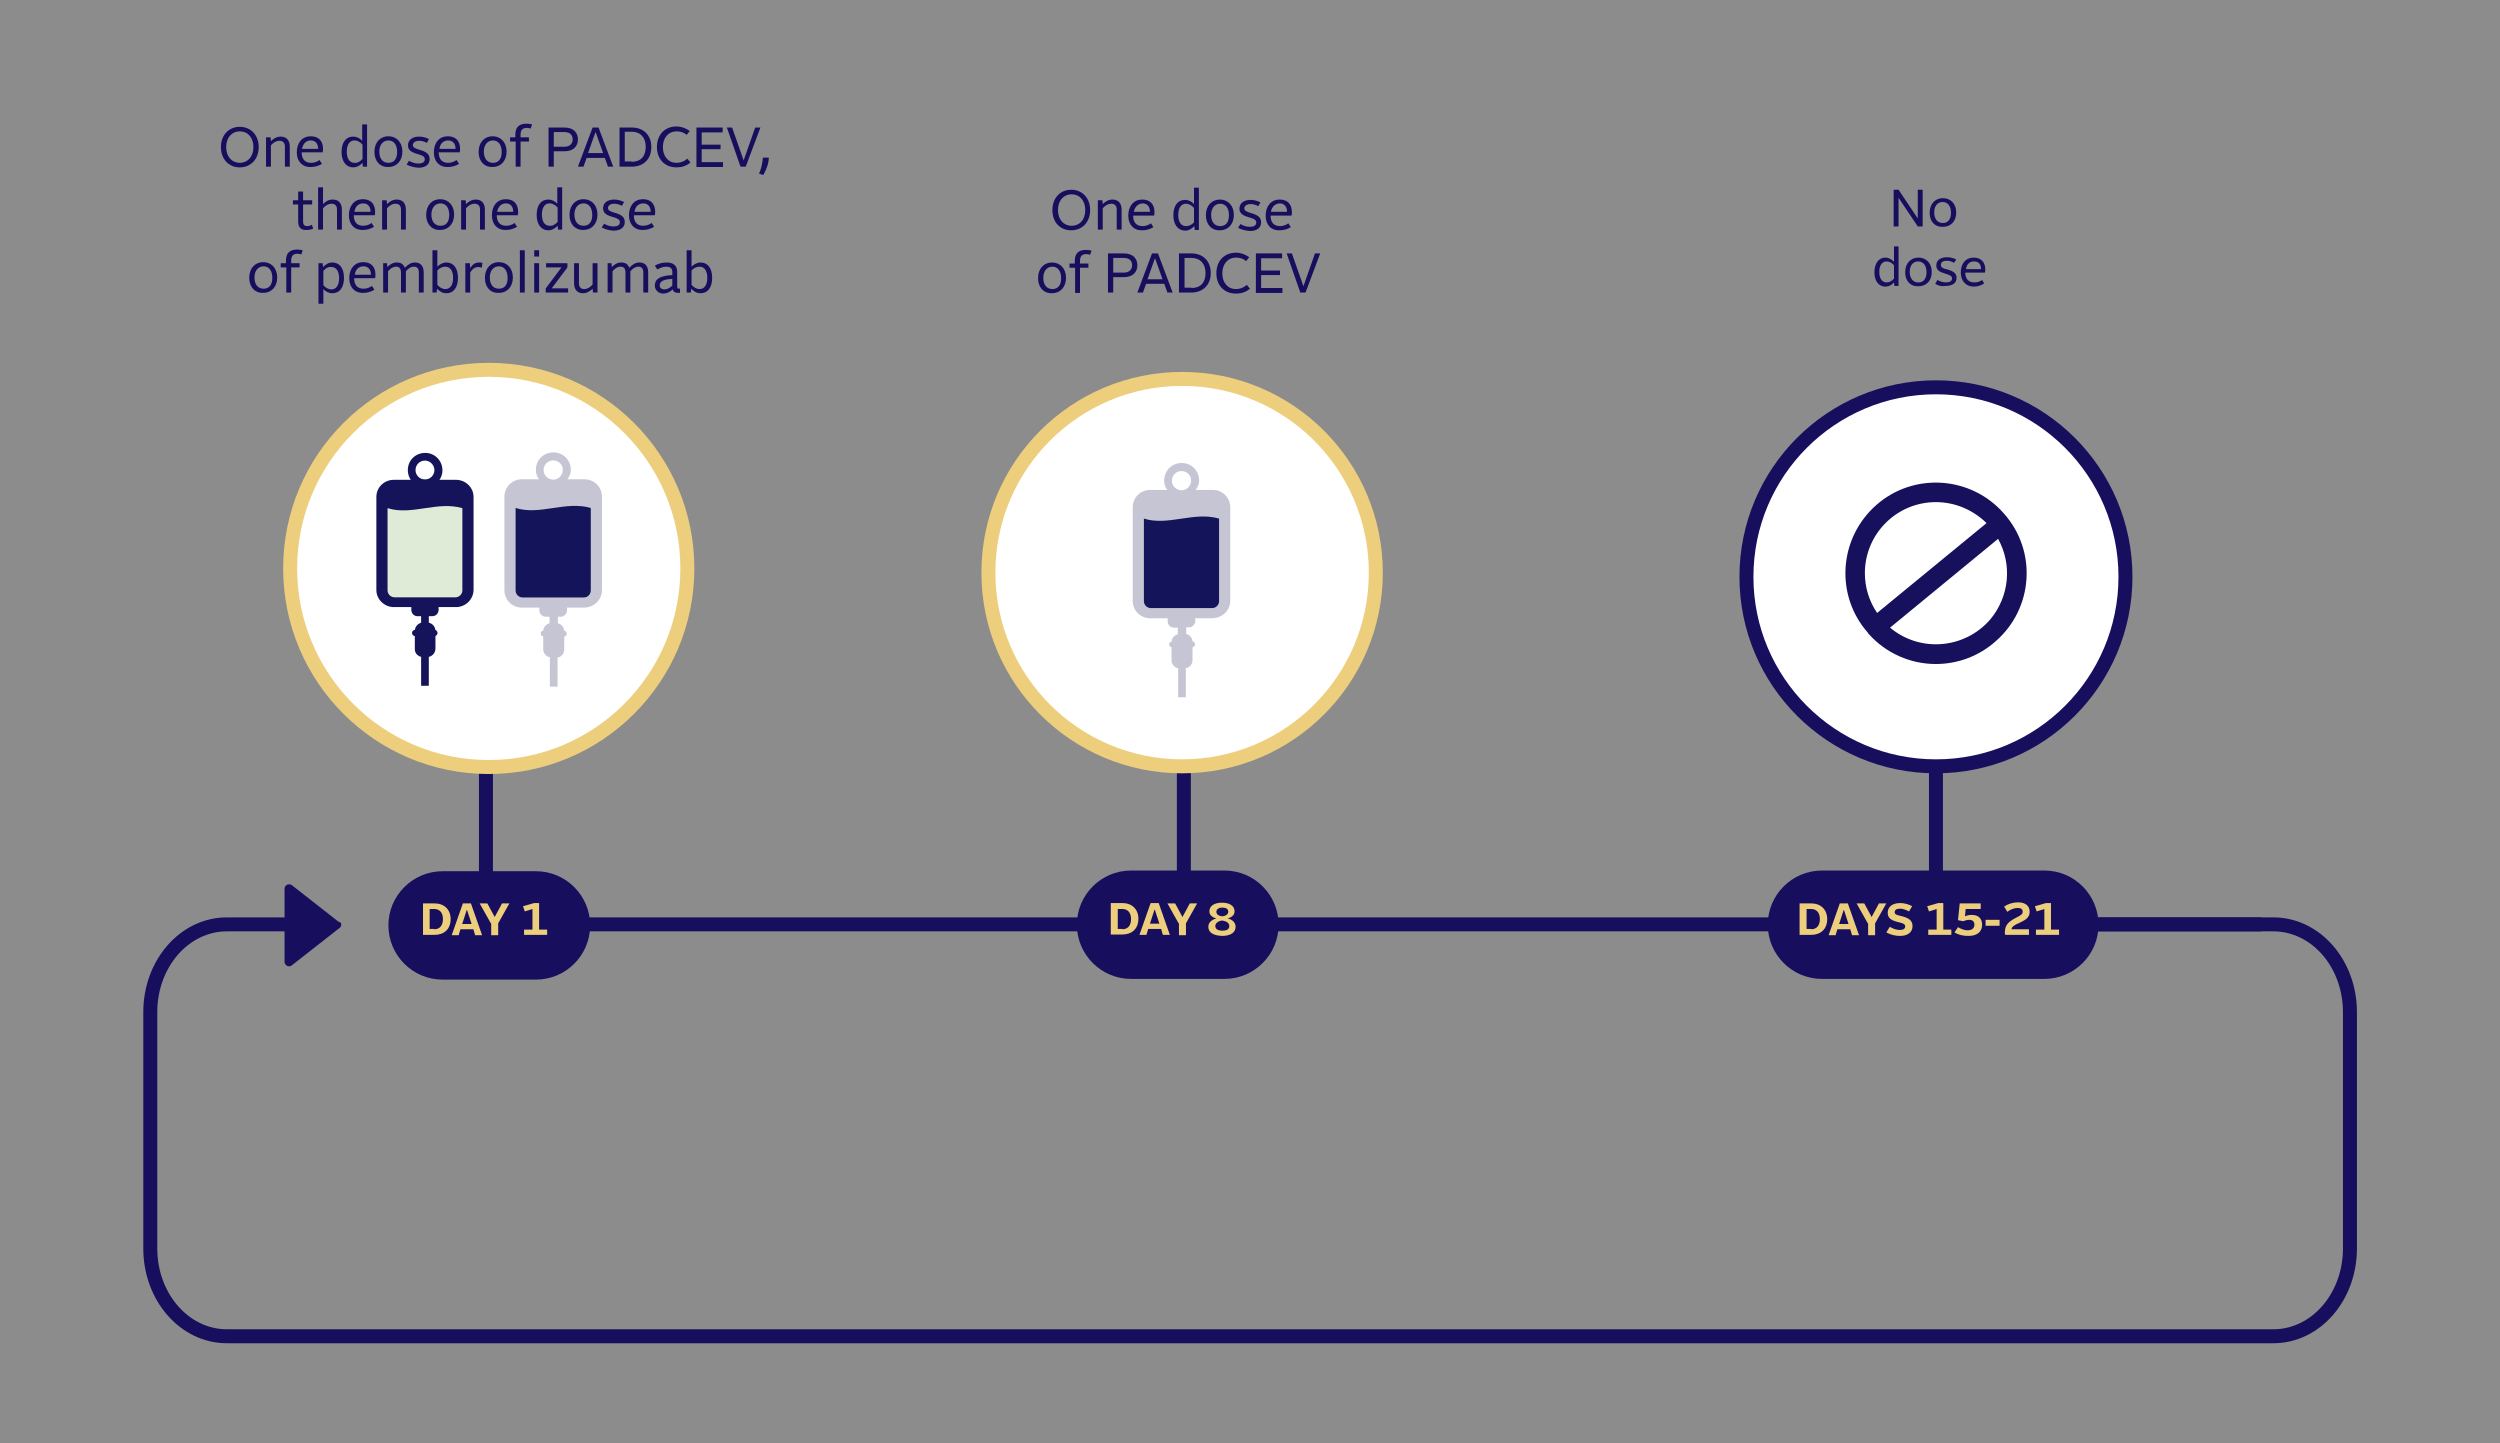 <?xml version="1.0" encoding="utf-8"?>
<!-- Generator: Adobe Illustrator 27.7.0, SVG Export Plug-In . SVG Version: 6.00 Build 0)  -->
<svg version="1.1" id="Layer_1" xmlns="http://www.w3.org/2000/svg" xmlns:xlink="http://www.w3.org/1999/xlink" x="0px" y="0px"
	 viewBox="0 0 715 412.8" style="enable-background:new 0 0 715 412.8;" xml:space="preserve">
<rect x="0" y="0" width="715" height="412.8" fill="#808080" stroke="none"/>
<style type="text/css">
	.st0{opacity:0.1;}
	.st1{fill:#FFFFFF;}
	.st2{fill:none;}
	.st3{fill:#170F5E;}
	.st4{fill:none;stroke:#170F5E;stroke-width:4;stroke-linecap:round;stroke-linejoin:round;}
	.st5{fill:none;stroke:#170F5E;stroke-miterlimit:10;}
	.st6{fill:#FFFFFF;stroke:#EDCE7D;stroke-width:4;stroke-miterlimit:10;}
	.st7{enable-background:new    ;}
	.st8{fill:#EDCE7D;}
	.st9{fill:none;stroke:#170F5E;stroke-width:4;stroke-linecap:round;stroke-miterlimit:10;}
	.st10{fill:#FFFFFF;stroke:#170F5E;stroke-width:4;stroke-miterlimit:10;}
	.st11{fill:#15145A;}
	.st12{clip-path:url(#SVGID_00000030454374764640403570000016972672751772627593_);}
	.st13{fill:#E0EBD7;}
	.st14{clip-path:url(#SVGID_00000166654150356896430830000014573649340724318345_);}
	.st15{fill:#C6C5D3;}
	.st16{fill:#14145A;}
	.st17{clip-path:url(#SVGID_00000067955688397279947780000012870014488550342290_);}
	.st18{clip-path:url(#SVGID_00000063627119227833311610000015374697940229805978_);}
	.st19{fill:#17105D;}
</style>
<g id="Group_4966" transform="translate(-208 -909.001)">
	<g id="Group_4963" transform="translate(154.282 808.771)">
		<g id="Rectangle_1606" transform="translate(53.718 100.23)" class="st0">
			<rect x="0" y="0" class="st1" width="715" height="412.8"/>
			<rect x="0.5" y="0.5" class="st2" width="714" height="411.8"/>
		</g>
		<path id="Rectangle_1598" class="st3" d="M180.3,349.4H207c8.6,0,15.5,7,15.5,15.5l0,0c0,8.6-7,15.5-15.5,15.5h-26.7
			c-8.6,0-15.5-7-15.5-15.5l0,0C164.8,356.3,171.8,349.4,180.3,349.4z"/>
		<path id="Rectangle_1599" class="st3" d="M377.2,349.2h26.7c8.6,0,15.5,7,15.5,15.5l0,0c0,8.6-7,15.5-15.5,15.5h-26.7
			c-8.6,0-15.5-7-15.5-15.5l0,0C361.7,356.2,368.6,349.2,377.2,349.2z"/>
		<path id="Rectangle_1600" class="st3" d="M574.8,349.2h63.6c8.6,0,15.5,7,15.5,15.5l0,0c0,8.6-7,15.5-15.5,15.5h-63.6
			c-8.6,0-15.5-7-15.5-15.5l0,0C559.3,356.2,566.2,349.2,574.8,349.2z"/>
		<path id="Path_84688" class="st4" d="M700.1,364.6H192.7v-44.4v43.4"/>
		<path id="Path_84689" class="st3" d="M150.6,363.9l-13.4-10.5c-0.6-0.4-1.4-0.3-1.8,0.2c-0.2,0.2-0.3,0.5-0.3,0.8v20.9
			c0,0.7,0.6,1.3,1.3,1.3c0.3,0,0.6-0.1,0.8-0.3l13.4-10.5c0.6-0.3,0.9-1,0.6-1.6C151.1,364.1,150.9,363.9,150.6,363.9z"/>
		<path id="Path_84690" class="st5" d="M342.2,364.5"/>
		<path id="Path_84691" class="st4" d="M138,364.6h-19.4c-12.1,0-21.9,11.2-21.9,25.1v67.6c0,13.9,9.8,25.1,21.9,25.1h585.3
			c12.1,0,21.9-11.2,21.9-25.1v-67.6c0-13.9-9.8-25.1-21.9-25.1h-56"/>
		<circle id="Ellipse_9451" class="st6" cx="193.5" cy="262.8" r="56.8"/>
		<g class="st7">
			<path class="st3" d="M116.9,142.3L116.9,142.3c0-3.5,2.3-5.8,5.4-5.8s5.4,2.3,5.4,5.8v0c0,3.5-2.3,5.8-5.4,5.8
				S116.9,145.8,116.9,142.3z M126.2,142.3L126.2,142.3c0-2.7-1.6-4.5-3.9-4.5s-3.9,1.8-3.9,4.5v0c0,2.7,1.6,4.5,3.9,4.5
				S126.2,145,126.2,142.3z"/>
			<path class="st3" d="M129.8,139.5h1.3l0.1,1.1c0.8-0.8,1.7-1.3,2.8-1.3c1.7,0,2.6,1.1,2.6,2.9v5.7h-1.4v-5.7
				c0-1.1-0.5-1.7-1.6-1.7c-0.9,0-1.7,0.5-2.4,1.3v6.1h-1.4V139.5z"/>
			<path class="st3" d="M138.6,143.8L138.6,143.8c0-2.8,1.6-4.6,4-4.6c2.3,0,3.5,1.4,3.5,3.6c0,0.3,0,0.7-0.1,1h-6c0,2,1,3,2.7,3
				c0.9,0,1.7-0.3,2.4-0.8l0.7,1.1c-1,0.6-2.1,0.9-3.2,0.9C140.3,148.1,138.6,146.5,138.6,143.8z M140.1,142.8h4.6
				c0-1.4-0.7-2.4-2.1-2.4C141.4,140.4,140.4,141.2,140.1,142.8z"/>
			<path class="st3" d="M151.4,143.7L151.4,143.7c0-2.8,1.3-4.4,3.3-4.4c1.1,0,2,0.5,2.6,1.2v-4.7h1.4v12.1h-1.2l-0.1-1.1
				c-0.7,0.7-1.5,1.3-2.7,1.3C152.8,148.1,151.4,146.5,151.4,143.7z M157.4,145.7v-4.1c-0.6-0.7-1.4-1.2-2.3-1.2
				c-1.4,0-2.2,1.2-2.2,3.2v0c0,2,0.8,3.2,2.2,3.2C156,146.9,156.7,146.4,157.4,145.7z"/>
			<path class="st3" d="M160.8,143.7L160.8,143.7c0-2.8,1.7-4.5,4-4.5c2.3,0,4,1.7,4,4.4v0c0,2.7-1.7,4.4-4,4.4
				C162.5,148.1,160.8,146.4,160.8,143.7z M167.3,143.7L167.3,143.7c0-2.1-1-3.3-2.5-3.3s-2.6,1.2-2.6,3.2v0c0,2,1,3.2,2.6,3.2
				S167.3,145.7,167.3,143.7z"/>
			<path class="st3" d="M170,147.3l0.7-1.1c0.8,0.5,1.7,0.8,2.7,0.8c1.1,0,1.8-0.4,1.8-1.2c0-0.8-0.6-1.1-2-1.5
				c-1.8-0.5-2.8-1.1-2.8-2.5c0-1.5,1.2-2.5,3.2-2.5c1,0,2,0.3,2.8,0.7l-0.6,1.1c-0.7-0.4-1.5-0.6-2.2-0.6c-1.1,0-1.8,0.5-1.8,1.2
				c0,0.7,0.6,1,2,1.4c1.8,0.5,2.8,1.2,2.8,2.6c0,1.6-1.2,2.5-3.2,2.5C172,148.1,171,147.8,170,147.3z"/>
			<path class="st3" d="M177.8,143.8L177.8,143.8c0-2.8,1.6-4.6,4-4.6c2.3,0,3.5,1.4,3.5,3.6c0,0.3,0,0.7-0.1,1h-6c0,2,1,3,2.7,3
				c0.9,0,1.7-0.3,2.4-0.8l0.7,1.1c-1,0.6-2.1,0.9-3.2,0.9C179.5,148.1,177.8,146.5,177.8,143.8z M179.4,142.8h4.6
				c0-1.4-0.7-2.4-2.1-2.4C180.6,140.4,179.6,141.2,179.4,142.8z"/>
			<path class="st3" d="M190.6,143.7L190.6,143.7c0-2.8,1.7-4.5,4-4.5c2.3,0,4,1.7,4,4.4v0c0,2.7-1.7,4.4-4,4.4
				C192.3,148.1,190.6,146.4,190.6,143.7z M197.2,143.7L197.2,143.7c0-2.1-1-3.3-2.5-3.3s-2.6,1.2-2.6,3.2v0c0,2,1,3.2,2.6,3.2
				S197.2,145.7,197.2,143.7z"/>
			<path class="st3" d="M201.1,140.7h-1.5v-1.2h1.5v-0.7c0-2.2,1.1-3.2,3.2-3.2c0.5,0,1.2,0.1,1.6,0.2l-0.4,1.2
				c-0.3-0.1-0.7-0.2-1.1-0.2c-1.2,0-1.8,0.6-1.8,2v0.7h2.4v1.2h-2.4v7.2h-1.4V140.7z"/>
			<path class="st3" d="M210.6,136.7h4.5c2.9,0,3.9,1.7,3.9,3.4v0c0,1.7-1,3.4-3.9,3.4h-3v4.4h-1.5V136.7z M215.1,142.2
				c1.7,0,2.4-1,2.4-2.1v0c0-1.1-0.6-2.1-2.4-2.1h-3v4.2H215.1z"/>
			<path class="st3" d="M223.2,136.7h1.7l4.2,11.2h-1.5l-0.9-2.5h-5.2l-0.9,2.5H219L223.2,136.7z M221.9,144h4.3l-2.1-5.9H224
				L221.9,144z"/>
			<path class="st3" d="M230.9,136.7h3.5c3.4,0,5.6,2.2,5.6,5.6v0c0,3.4-2.2,5.6-5.6,5.6h-3.5V136.7z M234.4,146.5
				c2.6,0,4-1.6,4-4.3v0c0-2.6-1.5-4.3-4-4.3h-2v8.5H234.4z"/>
			<path class="st3" d="M241.6,142.3L241.6,142.3c0-3.5,2.2-5.9,5.6-5.9c1.4,0,2.7,0.5,3.8,1.3l-0.9,1.1c-0.8-0.7-1.8-1-2.8-1
				c-2.5,0-4,1.9-4,4.5v0c0,2.6,1.5,4.5,3.9,4.5c1.2,0,2.2-0.4,3.1-1.2l0.9,1.1c-1.2,1-2.5,1.4-4,1.4
				C243.8,148.1,241.6,145.7,241.6,142.3z"/>
			<path class="st3" d="M252.9,136.7h7.5v1.4h-6v3.5h5.4v1.3h-5.4v3.7h6.1v1.4h-7.6V136.7z"/>
			<path class="st3" d="M261.6,136.7h1.5l3.3,9.4h0l3.3-9.4h1.5l-4.2,11.2h-1.5L261.6,136.7z"/>
			<path class="st3" d="M270.8,149.9c0.6-1.3,1-3,1.1-4.6h1.7c0,1.6-0.7,3.5-1.6,5L270.8,149.9z"/>
		</g>
		<g class="st7">
			<path class="st3" d="M139,163.7v-5h-1.5v-1.2h1.5v-2.5h1.4v2.5h2.6v1.2h-2.6v4.9c0,0.9,0.4,1.3,1.2,1.3c0.4,0,0.9-0.1,1.3-0.4
				l0.4,1.1c-0.6,0.3-1.2,0.4-1.9,0.4C139.8,166.1,139,165.2,139,163.7z"/>
			<path class="st3" d="M144.7,153.8h1.4v4.8c0.8-0.8,1.6-1.3,2.8-1.3c1.7,0,2.6,1.1,2.6,2.9v5.7h-1.4v-5.7c0-1.1-0.5-1.7-1.6-1.7
				c-0.9,0-1.7,0.5-2.4,1.3v6.1h-1.4V153.8z"/>
			<path class="st3" d="M153.5,161.8L153.5,161.8c0-2.8,1.6-4.6,4-4.6c2.3,0,3.5,1.4,3.5,3.6c0,0.3,0,0.7-0.1,1h-6c0,2,1,3,2.7,3
				c0.9,0,1.7-0.3,2.4-0.8l0.7,1.1c-1,0.6-2.1,0.9-3.2,0.9C155.2,166.1,153.5,164.5,153.5,161.8z M155.1,160.8h4.6
				c0-1.4-0.7-2.4-2.1-2.4C156.3,158.4,155.3,159.2,155.1,160.8z"/>
			<path class="st3" d="M163,157.5h1.3l0.1,1.1c0.8-0.8,1.7-1.3,2.8-1.3c1.7,0,2.6,1.1,2.6,2.9v5.7h-1.4v-5.7c0-1.1-0.5-1.7-1.6-1.7
				c-0.9,0-1.7,0.5-2.4,1.3v6.1H163V157.5z"/>
			<path class="st3" d="M175.6,161.7L175.6,161.7c0-2.8,1.7-4.5,4-4.5c2.3,0,4,1.7,4,4.4v0c0,2.7-1.7,4.4-4,4.4
				C177.3,166.1,175.6,164.4,175.6,161.7z M182.2,161.7L182.2,161.7c0-2.1-1-3.3-2.5-3.3s-2.6,1.2-2.6,3.2v0c0,2,1,3.2,2.6,3.2
				S182.2,163.7,182.2,161.7z"/>
			<path class="st3" d="M185.6,157.5h1.3l0.1,1.1c0.8-0.8,1.7-1.3,2.8-1.3c1.7,0,2.6,1.1,2.6,2.9v5.7h-1.4v-5.7
				c0-1.1-0.5-1.7-1.6-1.7c-0.9,0-1.7,0.5-2.4,1.3v6.1h-1.4V157.5z"/>
			<path class="st3" d="M194.4,161.8L194.4,161.8c0-2.8,1.6-4.6,4-4.6c2.3,0,3.5,1.4,3.5,3.6c0,0.3,0,0.7-0.1,1h-6c0,2,1,3,2.7,3
				c0.9,0,1.7-0.3,2.4-0.8l0.7,1.1c-1,0.6-2.1,0.9-3.2,0.9C196.1,166.1,194.4,164.5,194.4,161.8z M195.9,160.8h4.6
				c0-1.4-0.7-2.4-2.1-2.4C197.2,158.4,196.2,159.2,195.9,160.8z"/>
			<path class="st3" d="M207.2,161.7L207.2,161.7c0-2.8,1.3-4.4,3.3-4.4c1.1,0,2,0.5,2.6,1.2v-4.7h1.4v12.1h-1.2l-0.1-1.1
				c-0.7,0.7-1.5,1.3-2.7,1.3C208.6,166.1,207.2,164.5,207.2,161.7z M213.2,163.7v-4.1c-0.6-0.7-1.4-1.2-2.3-1.2
				c-1.4,0-2.2,1.2-2.2,3.2v0c0,2,0.8,3.2,2.2,3.2C211.8,164.9,212.5,164.4,213.2,163.7z"/>
			<path class="st3" d="M216.6,161.7L216.6,161.7c0-2.8,1.7-4.5,4-4.5c2.3,0,4,1.7,4,4.4v0c0,2.7-1.7,4.4-4,4.4
				C218.3,166.1,216.6,164.4,216.6,161.7z M223.1,161.7L223.1,161.7c0-2.1-1-3.3-2.5-3.3s-2.6,1.2-2.6,3.2v0c0,2,1,3.2,2.6,3.2
				S223.1,163.7,223.1,161.7z"/>
			<path class="st3" d="M225.8,165.3l0.7-1.1c0.8,0.5,1.7,0.8,2.7,0.8c1.1,0,1.8-0.4,1.8-1.2c0-0.8-0.6-1.1-2-1.5
				c-1.8-0.5-2.8-1.1-2.8-2.5c0-1.5,1.2-2.5,3.2-2.5c1,0,2,0.3,2.8,0.7l-0.6,1.1c-0.7-0.4-1.5-0.6-2.2-0.6c-1.1,0-1.8,0.5-1.8,1.2
				c0,0.7,0.6,1,2,1.4c1.8,0.5,2.8,1.2,2.8,2.6c0,1.6-1.2,2.5-3.2,2.5C227.8,166.1,226.8,165.8,225.8,165.3z"/>
			<path class="st3" d="M233.6,161.8L233.6,161.8c0-2.8,1.6-4.6,4-4.6c2.3,0,3.5,1.4,3.5,3.6c0,0.3,0,0.7-0.1,1h-6c0,2,1,3,2.7,3
				c0.9,0,1.7-0.3,2.4-0.8l0.7,1.1c-1,0.6-2.1,0.9-3.2,0.9C235.3,166.1,233.6,164.5,233.6,161.8z M235.2,160.8h4.6
				c0-1.4-0.7-2.4-2.1-2.4C236.4,158.4,235.4,159.2,235.2,160.8z"/>
		</g>
		<g class="st7">
			<path class="st3" d="M125,179.7L125,179.7c0-2.8,1.7-4.5,4-4.5c2.3,0,4,1.7,4,4.4v0c0,2.7-1.7,4.4-4,4.4
				C126.7,184.1,125,182.4,125,179.7z M131.6,179.7L131.6,179.7c0-2.1-1-3.3-2.5-3.3s-2.6,1.2-2.6,3.2v0c0,2,1,3.2,2.6,3.2
				S131.6,181.7,131.6,179.7z"/>
			<path class="st3" d="M135.5,176.7H134v-1.2h1.5v-0.7c0-2.2,1.1-3.2,3.2-3.2c0.5,0,1.2,0.1,1.6,0.2l-0.4,1.2
				c-0.3-0.1-0.7-0.2-1.1-0.2c-1.2,0-1.8,0.6-1.8,2v0.7h2.4v1.2h-2.4v7.2h-1.4V176.7z"/>
			<path class="st3" d="M144.8,175.5h1.2l0.1,1.1c0.8-0.8,1.6-1.3,2.7-1.3c2,0,3.3,1.6,3.3,4.4v0c0,2.8-1.3,4.4-3.3,4.4
				c-1.1,0-2-0.5-2.6-1.2v4.2h-1.4V175.5z M146.2,177.7v4.1c0.6,0.7,1.4,1.2,2.3,1.2c1.4,0,2.2-1.2,2.2-3.2v0c0-2-0.8-3.2-2.2-3.2
				C147.6,176.5,146.9,176.9,146.2,177.7z"/>
			<path class="st3" d="M153.6,179.8L153.6,179.8c0-2.8,1.6-4.6,4-4.6c2.3,0,3.5,1.4,3.5,3.6c0,0.3,0,0.7-0.1,1h-6c0,2,1,3,2.7,3
				c0.9,0,1.7-0.3,2.4-0.8l0.7,1.1c-1,0.6-2.1,0.9-3.2,0.9C155.3,184.1,153.6,182.5,153.6,179.8z M155.2,178.8h4.6
				c0-1.4-0.7-2.4-2.1-2.4C156.4,176.4,155.4,177.2,155.2,178.8z"/>
			<path class="st3" d="M163.1,175.5h1.3l0.1,1.1c0.8-0.8,1.6-1.3,2.7-1.3c1.2,0,1.9,0.5,2.3,1.5c0.9-0.9,1.7-1.5,2.9-1.5
				c1.7,0,2.5,1.1,2.5,2.9v5.7h-1.4v-5.7c0-1.1-0.4-1.7-1.4-1.7c-0.9,0-1.6,0.5-2.3,1.3c0,0.1,0,0.3,0,0.4v5.7h-1.4v-5.7
				c0-1.1-0.4-1.7-1.4-1.7c-0.9,0-1.6,0.5-2.3,1.3v6.1h-1.4V175.5z"/>
			<path class="st3" d="M177.4,171.8h1.4v4.7c0.7-0.7,1.6-1.2,2.6-1.2c2,0,3.3,1.6,3.3,4.4v0c0,2.8-1.3,4.4-3.3,4.4
				c-1.2,0-2-0.6-2.7-1.3l-0.1,1.1h-1.2V171.8z M178.8,177.6v4.1c0.6,0.7,1.4,1.2,2.3,1.2c1.4,0,2.2-1.2,2.2-3.2v0
				c0-2-0.8-3.2-2.2-3.2C180.2,176.5,179.4,176.9,178.8,177.6z"/>
			<path class="st3" d="M186.8,175.5h1.3l0.1,1.4c0.7-1.1,1.4-1.6,2.6-1.6c0.3,0,0.6,0,0.9,0.1l-0.2,1.4c-0.3-0.1-0.6-0.2-0.9-0.2
				c-1,0-1.7,0.4-2.4,1.6v5.7h-1.4V175.5z"/>
			<path class="st3" d="M192.4,179.7L192.4,179.7c0-2.8,1.7-4.5,4-4.5c2.3,0,4,1.7,4,4.4v0c0,2.7-1.7,4.4-4,4.4
				C194,184.1,192.4,182.4,192.4,179.7z M198.9,179.7L198.9,179.7c0-2.1-1-3.3-2.5-3.3s-2.6,1.2-2.6,3.2v0c0,2,1,3.2,2.6,3.2
				S198.9,181.7,198.9,179.7z"/>
			<path class="st3" d="M202.4,171.8h1.4v12.1h-1.4V171.8z"/>
			<path class="st3" d="M206.5,175.5h1.4v8.4h-1.4V175.5z M206.5,171.8h1.4v1.8h-1.4V171.8z"/>
			<path class="st3" d="M209.8,182.7l4.5-6h-4.4v-1.2h6.1v1.2l-4.5,6h4.7v1.2h-6.4V182.7z"/>
			<path class="st3" d="M217.9,181.2v-5.7h1.4v5.7c0,1.1,0.5,1.7,1.5,1.7c0.9,0,1.7-0.5,2.4-1.3v-6.1h1.4v8.4h-1.3l-0.1-1.1
				c-0.8,0.8-1.7,1.3-2.8,1.3C218.8,184.1,217.9,183,217.9,181.2z"/>
			<path class="st3" d="M227.3,175.5h1.3l0.1,1.1c0.8-0.8,1.6-1.3,2.7-1.3c1.2,0,1.9,0.5,2.3,1.5c0.9-0.9,1.7-1.5,2.9-1.5
				c1.7,0,2.5,1.1,2.5,2.9v5.7h-1.4v-5.7c0-1.1-0.4-1.7-1.4-1.7c-0.9,0-1.6,0.5-2.3,1.3c0,0.1,0,0.3,0,0.4v5.7h-1.4v-5.7
				c0-1.1-0.4-1.7-1.4-1.7c-0.9,0-1.6,0.5-2.3,1.3v6.1h-1.4V175.5z"/>
			<path class="st3" d="M241,181.9c0-1.9,1.5-2.8,5-3V178c0-0.9-0.5-1.5-1.7-1.5c-0.8,0-1.7,0.3-2.6,0.8l-0.7-1.1
				c1-0.6,2.2-0.9,3.4-0.9c2,0,3,1,3,2.7v4.2c0,0.5,0.2,0.6,0.5,0.6c0.1,0,0.2,0,0.3,0v1.2c-0.1,0-0.3,0-0.5,0c-0.9,0-1.4-0.3-1.6-1
				c-0.8,0.8-1.7,1.2-2.8,1.2C242,184.1,241,183.2,241,181.9z M243.7,183c0.9,0,1.7-0.5,2.3-1.1v-1.9c-2.4,0.1-3.6,0.6-3.6,1.9
				C242.4,182.5,242.9,183,243.7,183z"/>
			<path class="st3" d="M250.1,171.8h1.4v4.7c0.7-0.7,1.6-1.2,2.6-1.2c2,0,3.3,1.6,3.3,4.4v0c0,2.8-1.3,4.4-3.3,4.4
				c-1.2,0-2-0.6-2.7-1.3l-0.1,1.1h-1.2V171.8z M251.5,177.6v4.1c0.6,0.7,1.4,1.2,2.3,1.2c1.4,0,2.2-1.2,2.2-3.2v0
				c0-2-0.8-3.2-2.2-3.2C252.9,176.5,252.1,176.9,251.5,177.6z"/>
		</g>
		<g class="st7">
			<path class="st3" d="M354.7,160.3L354.7,160.3c0-3.5,2.3-5.8,5.4-5.8s5.4,2.3,5.4,5.8v0c0,3.5-2.3,5.8-5.4,5.8
				S354.7,163.9,354.7,160.3z M364.1,160.3L364.1,160.3c0-2.7-1.6-4.5-3.9-4.5s-3.9,1.8-3.9,4.5v0c0,2.7,1.6,4.5,3.9,4.5
				S364.1,163.1,364.1,160.3z"/>
			<path class="st3" d="M367.7,157.5h1.3l0.1,1.1c0.8-0.8,1.7-1.3,2.8-1.3c1.7,0,2.6,1.1,2.6,2.9v5.7h-1.4v-5.7
				c0-1.1-0.5-1.7-1.6-1.7c-0.9,0-1.7,0.5-2.4,1.3v6.1h-1.4V157.5z"/>
			<path class="st3" d="M376.4,161.9L376.4,161.9c0-2.8,1.6-4.6,4-4.6c2.3,0,3.5,1.4,3.5,3.6c0,0.3,0,0.7-0.1,1h-6c0,2,1,3,2.7,3
				c0.9,0,1.7-0.3,2.4-0.8l0.7,1.1c-1,0.6-2.1,0.9-3.2,0.9C378.1,166.2,376.4,164.6,376.4,161.9z M378,160.8h4.6
				c0-1.4-0.7-2.4-2.1-2.4C379.2,158.5,378.3,159.3,378,160.8z"/>
			<path class="st3" d="M389.3,161.8L389.3,161.8c0-2.8,1.3-4.4,3.3-4.4c1.1,0,2,0.5,2.6,1.2v-4.7h1.4v12.1h-1.2l-0.1-1.1
				c-0.7,0.7-1.5,1.3-2.7,1.3C390.6,166.1,389.3,164.5,389.3,161.8z M395.2,163.8v-4.1c-0.6-0.7-1.4-1.2-2.3-1.2
				c-1.4,0-2.2,1.2-2.2,3.2v0c0,2,0.8,3.2,2.2,3.2C393.8,164.9,394.6,164.5,395.2,163.8z"/>
			<path class="st3" d="M398.6,161.8L398.6,161.8c0-2.8,1.7-4.5,4-4.5c2.3,0,4,1.7,4,4.4v0c0,2.7-1.7,4.4-4,4.4
				C400.3,166.2,398.6,164.5,398.6,161.8z M405.2,161.8L405.2,161.8c0-2.1-1-3.3-2.5-3.3s-2.6,1.2-2.6,3.2v0c0,2,1,3.2,2.6,3.2
				S405.2,163.8,405.2,161.8z"/>
			<path class="st3" d="M407.8,165.4l0.7-1.1c0.8,0.5,1.7,0.8,2.7,0.8c1.1,0,1.8-0.4,1.8-1.2c0-0.8-0.6-1.1-2-1.5
				c-1.8-0.5-2.8-1.1-2.8-2.5c0-1.5,1.2-2.5,3.2-2.5c1,0,2,0.3,2.8,0.7l-0.6,1.1c-0.7-0.4-1.5-0.6-2.2-0.6c-1.1,0-1.8,0.5-1.8,1.2
				c0,0.7,0.6,1,2,1.4c1.8,0.5,2.8,1.2,2.8,2.6c0,1.6-1.2,2.5-3.2,2.5C409.9,166.2,408.8,165.9,407.8,165.4z"/>
			<path class="st3" d="M415.7,161.9L415.7,161.9c0-2.8,1.6-4.6,4-4.6c2.3,0,3.5,1.4,3.5,3.6c0,0.3,0,0.7-0.1,1h-6c0,2,1,3,2.7,3
				c0.9,0,1.7-0.3,2.4-0.8l0.7,1.1c-1,0.6-2.1,0.9-3.2,0.9C417.3,166.2,415.7,164.6,415.7,161.9z M417.2,160.8h4.6
				c0-1.4-0.7-2.4-2.1-2.4C418.4,158.5,417.5,159.3,417.2,160.8z"/>
		</g>
		<g class="st7">
			<path class="st3" d="M350.6,179.8L350.6,179.8c0-2.8,1.7-4.5,4-4.5c2.3,0,4,1.7,4,4.4v0c0,2.7-1.7,4.4-4,4.4
				C352.3,184.2,350.6,182.5,350.6,179.8z M357.2,179.8L357.2,179.8c0-2.1-1-3.3-2.5-3.3s-2.6,1.2-2.6,3.2v0c0,2,1,3.2,2.6,3.2
				S357.2,181.8,357.2,179.8z"/>
			<path class="st3" d="M361.1,176.8h-1.5v-1.2h1.5v-0.7c0-2.2,1.1-3.2,3.2-3.2c0.5,0,1.2,0.1,1.6,0.2l-0.4,1.2
				c-0.3-0.1-0.7-0.2-1.1-0.2c-1.2,0-1.8,0.6-1.8,2v0.7h2.4v1.2h-2.4v7.2h-1.4V176.8z"/>
			<path class="st3" d="M370.6,172.7h4.5c2.9,0,3.9,1.7,3.9,3.4v0c0,1.7-1,3.4-3.9,3.4h-3v4.4h-1.5V172.7z M375.1,178.2
				c1.7,0,2.4-1,2.4-2.1v0c0-1.1-0.6-2.1-2.4-2.1h-3v4.2H375.1z"/>
			<path class="st3" d="M383.2,172.7h1.7l4.2,11.2h-1.5l-0.9-2.5h-5.2l-0.9,2.5H379L383.2,172.7z M381.9,180.1h4.3l-2.1-5.9H384
				L381.9,180.1z"/>
			<path class="st3" d="M390.9,172.7h3.5c3.4,0,5.6,2.2,5.6,5.6v0c0,3.4-2.2,5.6-5.6,5.6h-3.5V172.7z M394.5,182.6
				c2.6,0,4-1.6,4-4.3v0c0-2.6-1.5-4.3-4-4.3h-2v8.5H394.5z"/>
			<path class="st3" d="M401.6,178.4L401.6,178.4c0-3.5,2.2-5.9,5.6-5.9c1.4,0,2.7,0.5,3.8,1.3l-0.9,1.1c-0.8-0.7-1.8-1-2.8-1
				c-2.5,0-4,1.9-4,4.5v0c0,2.6,1.5,4.5,3.9,4.5c1.2,0,2.2-0.4,3.1-1.2l0.9,1.1c-1.2,1-2.5,1.4-4,1.4
				C403.8,184.2,401.6,181.8,401.6,178.4z"/>
			<path class="st3" d="M412.9,172.7h7.5v1.4h-6v3.5h5.4v1.3h-5.4v3.7h6.1v1.4h-7.6V172.7z"/>
			<path class="st3" d="M421.7,172.7h1.5l3.3,9.4h0l3.3-9.4h1.5l-4.2,11.2h-1.5L421.7,172.7z"/>
		</g>
		<g class="st7">
			<path class="st3" d="M595.3,154.5h1.4l5.5,8.2h0v-8.2h1.4V165h-1.4l-5.5-8.2h0v8.2h-1.4V154.5z"/>
			<path class="st3" d="M605.6,161.1L605.6,161.1c0-2.6,1.6-4.2,3.8-4.2c2.2,0,3.8,1.6,3.8,4.1v0c0,2.6-1.6,4.1-3.8,4.1
				C607.1,165.2,605.6,163.6,605.6,161.1z M611.7,161.1L611.7,161.1c0-1.9-0.9-3.1-2.4-3.1c-1.4,0-2.4,1.1-2.4,3v0c0,1.9,1,3,2.4,3
				C610.8,164.1,611.7,162.9,611.7,161.1z"/>
		</g>
		<g class="st7">
			<path class="st3" d="M589.8,178.1L589.8,178.1c0-2.6,1.3-4.2,3.1-4.2c1,0,1.8,0.5,2.5,1.2v-4.4h1.3V182h-1.2l-0.1-1
				c-0.6,0.7-1.4,1.2-2.5,1.2C591.1,182.2,589.8,180.7,589.8,178.1z M595.4,179.9v-3.8c-0.6-0.7-1.3-1.1-2.1-1.1
				c-1.3,0-2.1,1.1-2.1,3v0c0,1.9,0.8,3,2.1,3C594.1,181,594.8,180.6,595.4,179.9z"/>
			<path class="st3" d="M598.6,178.1L598.6,178.1c0-2.6,1.6-4.2,3.8-4.2c2.2,0,3.8,1.6,3.8,4.1v0c0,2.6-1.6,4.1-3.8,4.1
				C600.1,182.2,598.6,180.6,598.6,178.1z M604.7,178.1L604.7,178.1c0-1.9-0.9-3.1-2.4-3.1c-1.4,0-2.4,1.1-2.4,3v0c0,1.9,1,3,2.4,3
				C603.8,181.1,604.7,179.9,604.7,178.1z"/>
			<path class="st3" d="M607.2,181.4l0.6-1.1c0.8,0.4,1.6,0.7,2.5,0.7c1,0,1.7-0.4,1.7-1.1s-0.5-1-1.9-1.4c-1.7-0.5-2.6-1-2.6-2.4
				c0-1.4,1.2-2.3,3-2.3c0.9,0,1.8,0.2,2.7,0.6l-0.6,1c-0.7-0.4-1.4-0.6-2.1-0.6c-1,0-1.7,0.4-1.7,1.2c0,0.7,0.5,1,1.9,1.3
				c1.7,0.5,2.6,1.1,2.6,2.4c0,1.5-1.2,2.3-3,2.3C609.1,182.2,608.1,182,607.2,181.4z"/>
			<path class="st3" d="M614.5,178.2L614.5,178.2c0-2.7,1.5-4.3,3.7-4.3c2.1,0,3.3,1.3,3.3,3.4c0,0.3,0,0.6-0.1,0.9h-5.6
				c0,1.9,1,2.8,2.6,2.8c0.8,0,1.6-0.2,2.2-0.7l0.6,1c-0.9,0.6-1.9,0.9-3,0.9C616.1,182.2,614.5,180.7,614.5,178.2z M616,177.2h4.3
				c0-1.3-0.6-2.2-2-2.2C617.1,175,616.2,175.7,616,177.2z"/>
		</g>
		<g class="st7">
			<path class="st8" d="M174.7,358.6h3.3c2.8,0,4.6,1.8,4.6,4.5v0c0,2.8-1.8,4.5-4.6,4.5h-3.3V358.6z M177.9,366
				c1.6,0,2.5-1.1,2.5-2.9v0c0-1.8-0.9-2.9-2.5-2.9h-1.3v5.7H177.9z"/>
			<path class="st8" d="M186.1,358.6h2.3l3.2,9.1h-2l-0.5-1.7h-3.7l-0.5,1.7h-2L186.1,358.6z M185.9,364.5h2.7l-1.3-4h-0.1
				L185.9,364.5z"/>
			<path class="st8" d="M194.1,364.3l-3.2-5.7h2.2l2.1,3.9h0l2.1-3.9h2.1l-3.2,5.7v3.4h-2V364.3z"/>
			<path class="st8" d="M203.5,366.1h2.5v-5.9l-2.2,0.7l-0.5-1.5l3.2-0.9h1.4v7.6h2.3v1.5h-6.6V366.1z"/>
		</g>
		<line id="Line_1213" class="st9" x1="392.3" y1="357.4" x2="392.3" y2="321.2"/>
		<circle id="Ellipse_9452" class="st6" cx="391.8" cy="264" r="55.4"/>
		<g class="st7">
			<path class="st8" d="M371.4,358.5h3.3c2.8,0,4.6,1.8,4.6,4.5v0c0,2.8-1.8,4.5-4.6,4.5h-3.3V358.5z M374.7,366
				c1.6,0,2.5-1.1,2.5-2.9v0c0-1.8-0.9-2.9-2.5-2.9h-1.3v5.7H374.7z"/>
			<path class="st8" d="M382.8,358.5h2.3l3.2,9.1h-2l-0.5-1.7h-3.7l-0.5,1.7h-2L382.8,358.5z M382.6,364.4h2.7l-1.3-4h-0.1
				L382.6,364.4z"/>
			<path class="st8" d="M390.8,364.3l-3.2-5.7h2.2l2.1,3.9h0l2.1-3.9h2.1l-3.2,5.7v3.4h-2V364.3z"/>
			<path class="st8" d="M399.3,365.3c0-1.2,0.9-2,2.3-2.4c-1.2-0.3-2-1-2-2c0-1.5,1.3-2.5,3.6-2.5c2.2,0,3.6,0.9,3.6,2.5
				c0,1-0.8,1.7-2,2c1.4,0.3,2.3,1.2,2.3,2.4c0,1.6-1.4,2.6-3.9,2.6C400.7,367.8,399.3,366.9,399.3,365.3z M405.3,365.1
				c0-0.9-0.8-1.4-2-1.6c-1.1,0.1-2,0.7-2,1.6c0,0.8,0.7,1.3,2,1.3S405.3,366,405.3,365.1z M405,361c0-0.8-0.6-1.2-1.7-1.2
				c-1.1,0-1.7,0.5-1.7,1.2c0,0.7,0.6,1.2,1.7,1.3C404.3,362.2,405,361.7,405,361z"/>
		</g>
		<line id="Line_1214" class="st9" x1="607.4" y1="357.4" x2="607.4" y2="321.2"/>
		<circle id="Ellipse_9453" class="st10" cx="607.4" cy="265.2" r="54.2"/>
		<g class="st7">
			<path class="st8" d="M568.4,358.6h3.3c2.8,0,4.6,1.8,4.6,4.5v0c0,2.8-1.8,4.5-4.6,4.5h-3.3V358.6z M571.7,366
				c1.6,0,2.5-1.1,2.5-2.9v0c0-1.8-0.9-2.9-2.5-2.9h-1.3v5.7H571.7z"/>
			<path class="st8" d="M579.9,358.6h2.3l3.2,9.1h-2l-0.5-1.7h-3.7l-0.5,1.7h-2L579.9,358.6z M579.7,364.5h2.7l-1.3-4H581
				L579.7,364.5z"/>
			<path class="st8" d="M587.9,364.3l-3.2-5.7h2.2l2.1,3.9h0l2.1-3.9h2.1l-3.2,5.7v3.4h-2V364.3z"/>
			<path class="st8" d="M593.2,366.9l1-1.6c1,0.6,2,0.9,2.9,0.9c1,0,1.5-0.4,1.5-1c0-0.6-0.4-0.9-1.8-1.2c-2.2-0.5-3.2-1.2-3.2-2.7
				c0-1.7,1.3-2.8,3.6-2.8c1.2,0,2.5,0.4,3.4,0.9l-0.9,1.5c-0.8-0.4-1.7-0.8-2.5-0.8c-1.1,0-1.6,0.4-1.6,1c0,0.6,0.4,0.8,1.8,1.1
				c2.1,0.5,3.3,1.2,3.3,2.9c0,1.7-1.3,2.8-3.6,2.8C595.8,367.9,594.5,367.6,593.2,366.9z"/>
			<path class="st8" d="M605.1,366.1h2.5v-5.9l-2.2,0.7l-0.5-1.5l3.2-0.9h1.4v7.6h2.3v1.5h-6.6V366.1z"/>
			<path class="st8" d="M612.7,366.9l1-1.5c0.9,0.5,1.8,0.9,2.7,0.9c1.3,0,2-0.6,2-1.6c0-0.9-0.5-1.4-1.5-1.4
				c-0.6,0-1.2,0.2-1.7,0.4l-1.5-0.3l0.5-4.8h6v1.6h-4.3l-0.2,2.1c0.6-0.3,1.3-0.4,2-0.4c1.9,0,2.9,1.1,2.9,2.8
				c0,2.1-1.5,3.2-3.9,3.2C615.1,367.9,613.8,367.6,612.7,366.9z"/>
			<path class="st8" d="M621.6,363.3h4v1.7h-4V363.3z"/>
			<path class="st8" d="M627.1,367.1c0-2.1,0.7-3.1,3.2-4.4c1.4-0.7,1.9-1,1.9-1.7c0-0.7-0.4-1.1-1.4-1.1c-1,0-2,0.4-3,1.1l-0.9-1.5
				c1.2-0.8,2.6-1.2,4-1.2c2.1,0,3.3,1,3.3,2.7c0,1.4-0.8,2.2-2.8,3.1c-1.7,0.7-2.3,1.2-2.4,1.9h5v1.6h-6.7
				C627.1,367.5,627.1,367.3,627.1,367.1z"/>
			<path class="st8" d="M635.9,366.1h2.5v-5.9l-2.2,0.7l-0.5-1.5l3.2-0.9h1.4v7.6h2.3v1.5h-6.6V366.1z"/>
		</g>
		<g id="Group_4955" transform="translate(161.357 229.759)">
			<rect id="Rectangle_1601" x="12.8" y="45.8" class="st11" width="2.2" height="20.8"/>
			<g id="Group_4954">
				<g>
					<g>
						<g>
							<defs>
								<rect id="SVGID_1_" x="0" y="0" width="27.8" height="66.6"/>
							</defs>
							<clipPath id="SVGID_00000168078231579163051640000016056840714956233879_">
								<use xlink:href="#SVGID_1_"  style="overflow:visible;"/>
							</clipPath>
							<g id="Group_4953" style="clip-path:url(#SVGID_00000168078231579163051640000016056840714956233879_);">
								<path id="Path_84692" class="st11" d="M11.7,46.7H16c1,0,1.8-0.8,1.8-1.8v-2.4H16l-4.3,0.1H10v2.3
									C10,45.9,10.8,46.7,11.7,46.7"/>
								<path id="Path_84693" class="st11" d="M13.4,58.4h1.1c1.3,0,2.4-1.1,2.4-2.4l0,0v-5.1c0-1.3-1.1-2.4-2.4-2.4h-1.1
									c-1.3,0-2.4,1.1-2.4,2.4l0,0V56C10.9,57.3,12,58.4,13.4,58.4L13.4,58.4"/>
								<path id="Path_84694" class="st11" d="M11.1,52.4h5.5c0.5,0,0.9-0.4,0.9-0.9s-0.4-0.9-0.9-0.9l0,0h-5.5
									c-0.5,0-0.9,0.4-0.9,0.9C10.2,52,10.6,52.4,11.1,52.4L11.1,52.4"/>
								<path id="Path_84695" class="st11" d="M5,9.9c-1.5,0-2.7,1.2-2.7,2.7v26.5c0,1.5,1.2,2.7,2.7,2.7h17.8
									c1.5,0,2.7-1.2,2.7-2.7V12.6c0-1.5-1.2-2.7-2.7-2.7L5,9.9z M22.8,44.1H5c-2.7,0-5-2.2-5-4.9V12.6c0-2.7,2.2-4.9,5-4.9h17.8
									c2.7,0,5,2.2,5,4.9v26.5C27.8,41.9,25.5,44.1,22.8,44.1"/>
								<path id="Path_84696" class="st11" d="M13.9,2.2c-1.5,0-2.7,1.2-2.7,2.7s1.2,2.7,2.7,2.7s2.7-1.2,2.7-2.7
									C16.6,3.5,15.4,2.2,13.9,2.2 M13.9,9.9c-2.7,0-4.9-2.2-4.9-5S11.2,0,14,0c2.7,0,4.9,2.2,4.9,5C18.9,7.7,16.6,9.9,13.9,9.9"
									/>
								<path id="Path_84697" class="st11" d="M1,10.6v30.2C1.1,42,2.1,43,3.4,43h21c1.3,0,2.3-0.9,2.4-2.2V10.6
									c0-1-0.9-1.8-1.9-1.8H3C1.9,8.8,1,9.6,1,10.6"/>
								<path id="Path_84698" class="st13" d="M3.2,15.8v23.5c0,1.1,0.9,2,2,2h17.4c1.1,0,2-0.9,2-2V15.8
									C17.4,13.7,10.1,18,3.2,15.8"/>
							</g>
						</g>
					</g>
				</g>
			</g>
		</g>
		<g id="Group_4957" transform="translate(197.982 229.608)">
			<g>
				<g>
					<g>
						<defs>
							<rect id="SVGID_00000034077374377137995560000005910792927891267991_" x="0" y="0" width="27.9" height="67"/>
						</defs>
						<clipPath id="SVGID_00000016039288552486698760000012063302559082199738_">
							<use xlink:href="#SVGID_00000034077374377137995560000005910792927891267991_"  style="overflow:visible;"/>
						</clipPath>
						<g id="Group_4956" style="clip-path:url(#SVGID_00000016039288552486698760000012063302559082199738_);">
							<path id="Path_84699" class="st15" d="M17.9,45.2v-2.4h-1.8l-4.4,0.1H10v2.3c0,1,0.8,1.8,1.8,1.8h1.1v1.9
								c-1,0.2-1.7,1.1-1.8,2.1c-0.5,0-0.8,0.5-0.7,0.9c0,0.4,0.3,0.7,0.7,0.7v3.7c0,1.1,0.8,2.1,1.9,2.3V67h2.2v-8.3
								c1.1-0.2,1.9-1.2,1.9-2.3v-3.7c0.5-0.1,0.8-0.5,0.7-1c-0.1-0.4-0.4-0.7-0.7-0.7c-0.1-1-0.8-1.9-1.8-2.1V47h1
								C17.1,46.9,17.9,46.1,17.9,45.2"/>
							<path id="Path_84700" class="st15" d="M16.7,5c0,1.5-1.2,2.8-2.7,2.8s-2.8-1.2-2.8-2.7s1.2-2.8,2.7-2.8l0,0
								C15.5,2.3,16.7,3.5,16.7,5 M27.9,39.4V12.7c0-2.8-2.2-5-5-5H18C18.6,6.9,19,6,19,5c0-2.8-2.2-5-5-5S9,2.2,9,5
								c0,1,0.3,2,0.9,2.7H5c-2.8,0-5,2.2-5,5v26.7c0,2.8,2.2,5,5,5h17.9C25.7,44.3,27.9,42.1,27.9,39.4"/>
							<path id="Path_84701" class="st16" d="M3.2,15.9v23.6c0,1.1,0.9,2,2,2h17.5c1.1,0,2-0.9,2-2V15.9
								C17.5,13.8,10.1,18.1,3.2,15.9"/>
						</g>
					</g>
				</g>
			</g>
		</g>
		<g id="Group_4959" transform="translate(377.673 232.646)">
			<g>
				<g>
					<g>
						<defs>
							<rect id="SVGID_00000166636930869916649790000018000717322014730882_" x="0" y="0" width="27.9" height="67"/>
						</defs>
						<clipPath id="SVGID_00000074419844384738575180000011360281791488110233_">
							<use xlink:href="#SVGID_00000166636930869916649790000018000717322014730882_"  style="overflow:visible;"/>
						</clipPath>
						<g id="Group_4958" style="clip-path:url(#SVGID_00000074419844384738575180000011360281791488110233_);">
							<path id="Path_84702" class="st15" d="M17.9,45.2v-2.4h-1.8L11.7,43H10v2.3c0,1,0.8,1.8,1.8,1.8h1.1V49
								c-1,0.2-1.7,1.1-1.8,2.1c-0.4,0.1-0.7,0.4-0.7,0.8c0,0.4,0.3,0.7,0.7,0.8v3.7c0,1.1,0.8,2.1,1.9,2.3V67h2.2v-8.3
								c1.1-0.2,1.9-1.2,1.9-2.3v-3.7c0.5-0.1,0.8-0.5,0.7-1c-0.1-0.4-0.4-0.7-0.7-0.7c-0.1-1-0.8-1.9-1.8-2.1V47h1
								C17.1,46.9,17.9,46.1,17.9,45.2"/>
							<path id="Path_84703" class="st15" d="M16.7,5c0,1.5-1.2,2.8-2.7,2.8s-2.8-1.2-2.8-2.7s1.2-2.8,2.7-2.8l0,0
								C15.5,2.3,16.7,3.5,16.7,5 M27.9,39.4V12.7c0-2.8-2.2-5-5-5H18C18.6,6.9,19,6,19,5c0-2.8-2.2-5-5-5S9,2.2,9,5
								c0,1,0.3,2,0.9,2.7H5c-2.8,0-5,2.2-5,5v26.7c0,2.8,2.2,5,5,5h17.9C25.7,44.3,27.9,42.1,27.9,39.4"/>
							<path id="Path_84704" class="st16" d="M3.2,15.9v23.6c0,1.1,0.9,2,2,2h17.5c1.1,0,2-0.9,2-2V15.9
								C17.5,13.8,10.1,18.1,3.2,15.9"/>
						</g>
					</g>
				</g>
			</g>
		</g>
		<g id="Group_4962" transform="translate(581.472 238.236)">
			<g>
				<g>
					<g>
						<defs>
							<rect id="SVGID_00000034077447185066193550000005368758668408478881_" x="0" y="0" width="51.9" height="51.9"/>
						</defs>
						<clipPath id="SVGID_00000064355405397173663030000001412221879591931830_">
							<use xlink:href="#SVGID_00000034077447185066193550000005368758668408478881_"  style="overflow:visible;"/>
						</clipPath>
						
							<g id="Group_4961" transform="translate(0)" style="clip-path:url(#SVGID_00000064355405397173663030000001412221879591931830_);">
							<g id="Group_4960" transform="translate(0.001 0.001)">
								<path id="Path_84705" class="st19" d="M25.9,51.9c-7.3,0-14.3-3.1-19.2-8.6c-0.1-0.1-0.1-0.1-0.2-0.2V43
									C-3,32.3-1.9,15.9,8.9,6.4C19.6-3,36-1.9,45.4,8.9C54.9,19.6,53.8,36,43,45.4C38.3,49.6,32.2,51.9,25.9,51.9L25.9,51.9z
									 M12.8,41.5c8.6,7.2,21.4,6.1,28.7-2.4c5.4-6.5,6.3-15.6,2.2-23L12.8,41.5z M25.9,5.6c-11.2,0-20.3,9.1-20.3,20.3
									c0,4.1,1.2,8,3.5,11.4l31.3-25.7C36.5,7.8,31.4,5.6,25.9,5.6L25.9,5.6z"/>
							</g>
						</g>
					</g>
				</g>
			</g>
		</g>
	</g>
</g>
</svg>
